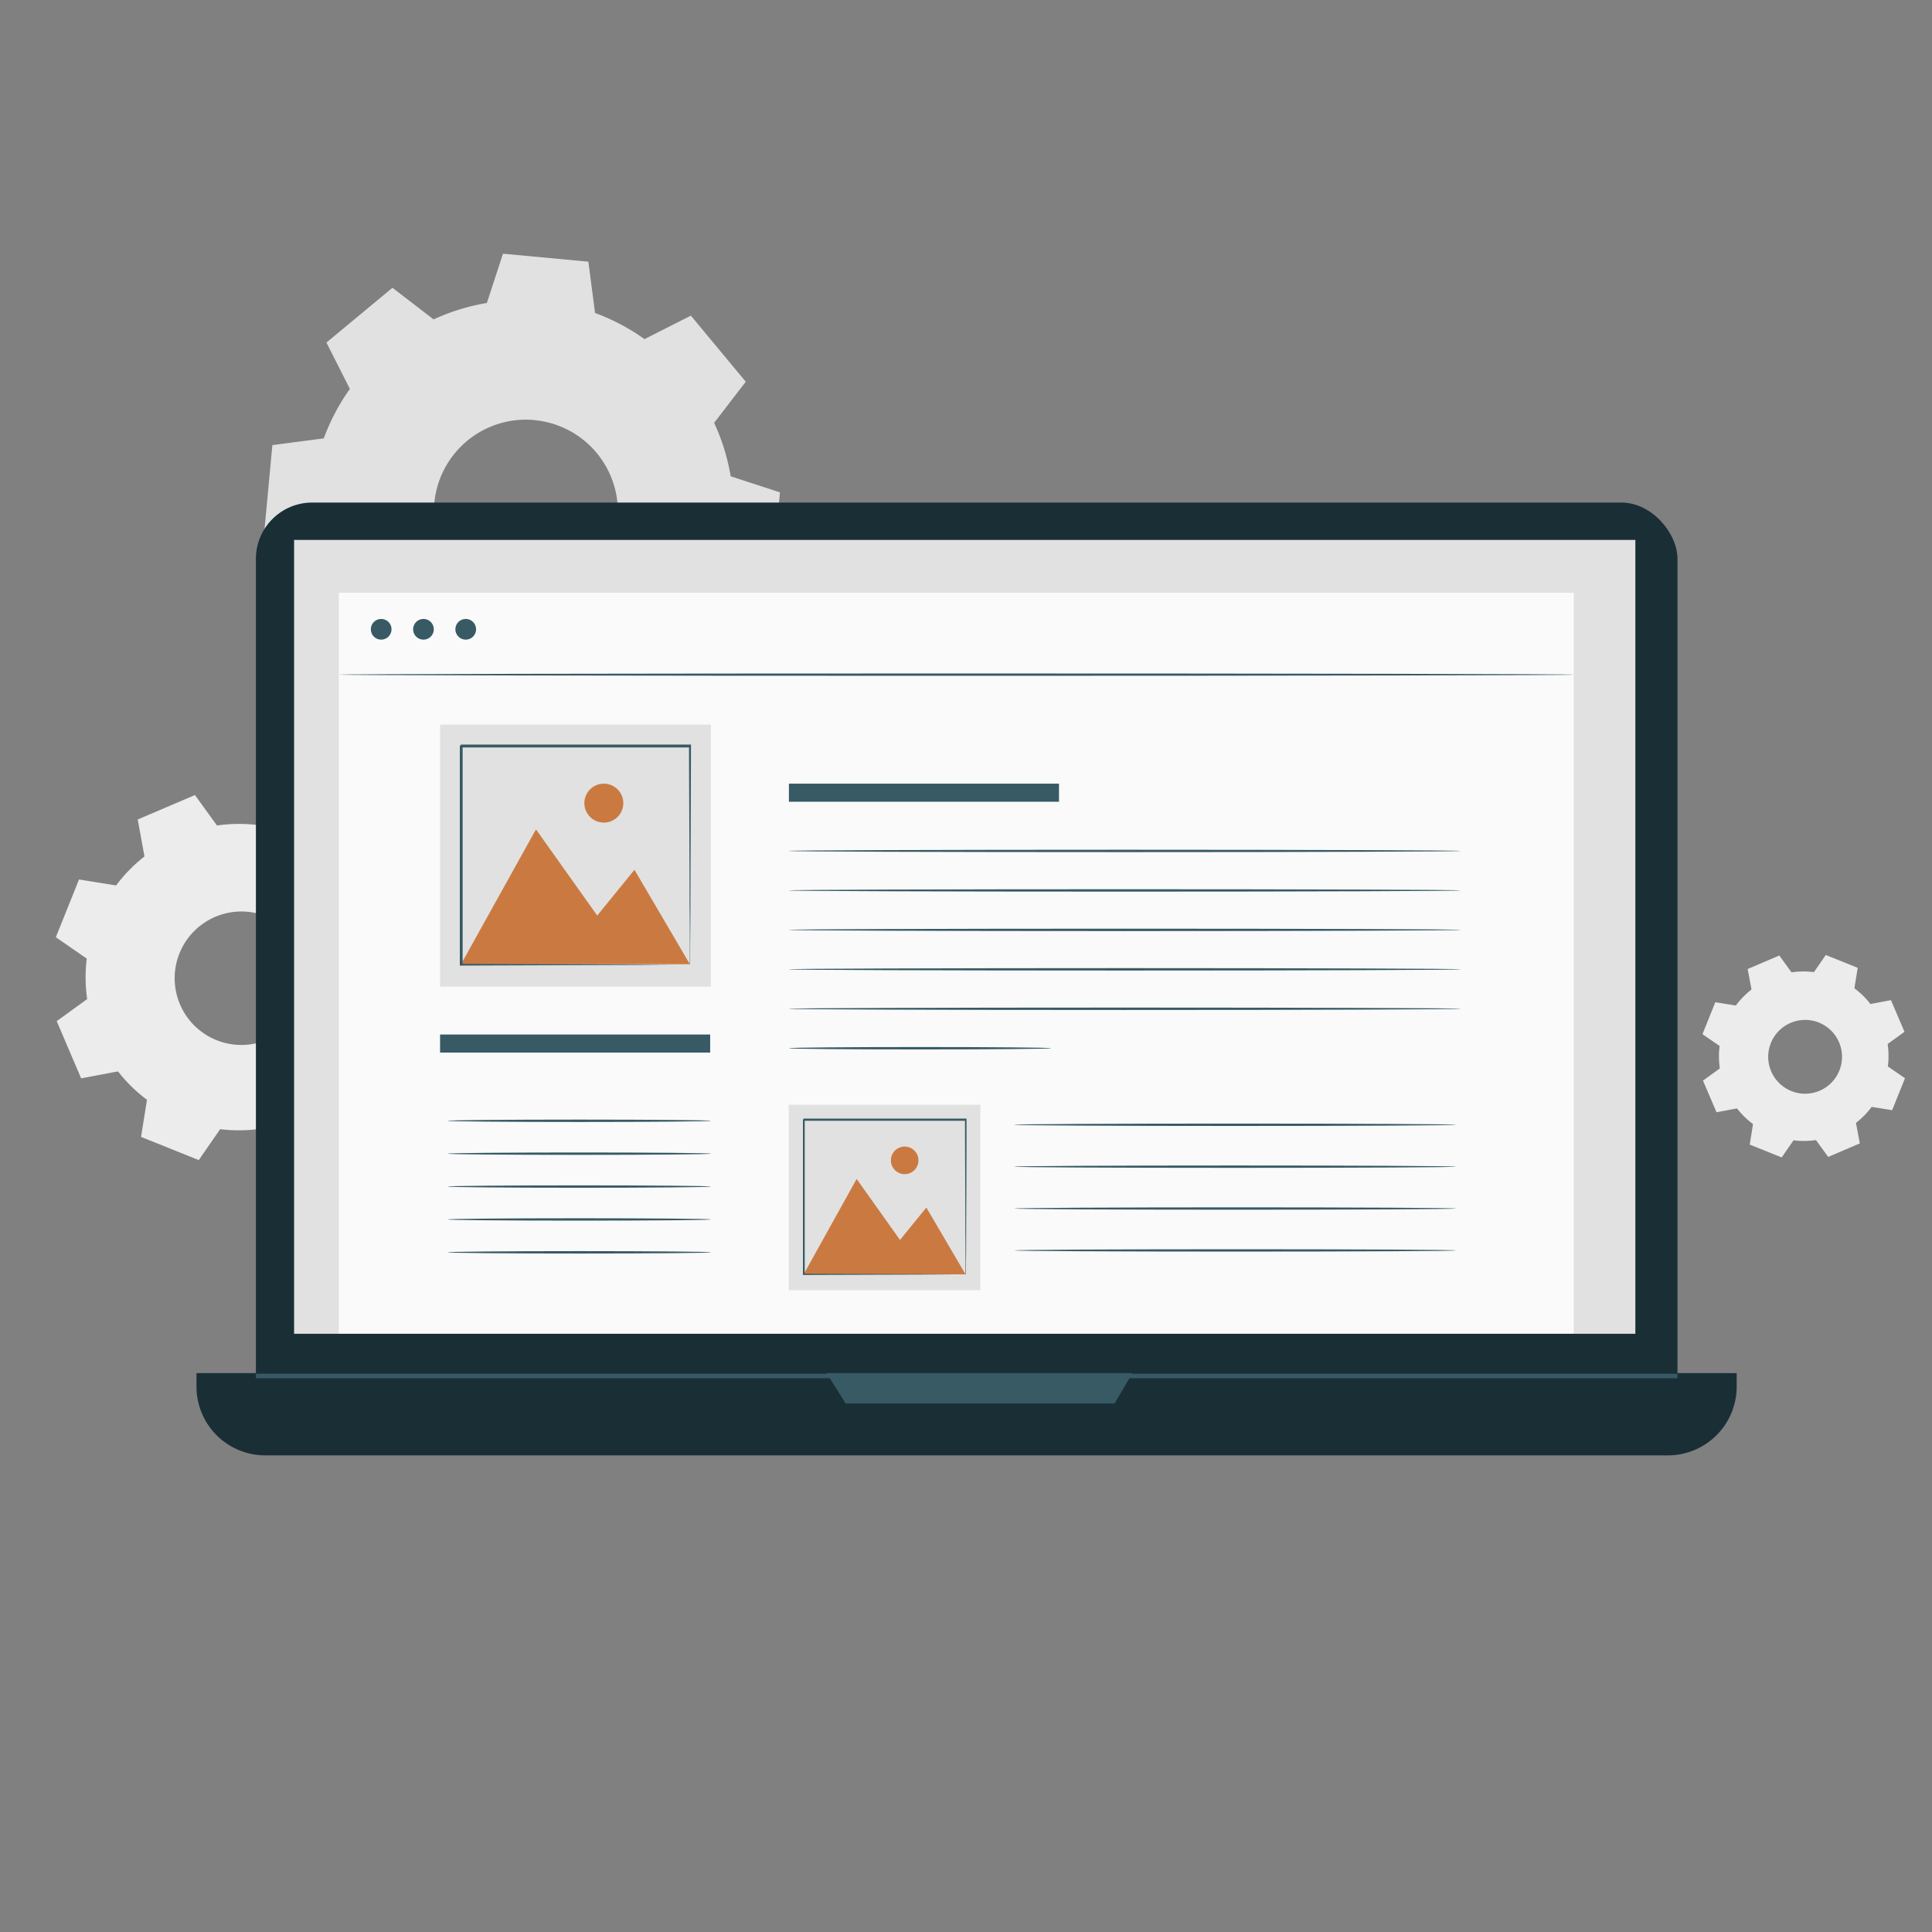 <?xml version="1.0" encoding="UTF-8"?> <svg xmlns="http://www.w3.org/2000/svg" id="bcadabe1-5b51-46c2-b88c-00156b0c2016" data-name="Layer 1" viewBox="0 0 500 500"><rect x="0" y="0" width="500" height="500" fill="#808080" stroke="none"/><title>website</title><path d="M479.93,255.78a21.85,21.85,0,0,1,4.15,4.06l5.3-1,3.5,8.19-4.36,3.15a21.82,21.82,0,0,1,.06,5.81l4.43,3.06-3.32,8.26-5.31-.85a21.78,21.78,0,0,1-4.06,4.15l1,5.3-8.19,3.5-3.16-4.36a21.82,21.82,0,0,1-5.81.06l-3.06,4.43-8.27-3.32.85-5.31a21.78,21.78,0,0,1-4.15-4.06l-5.3,1-3.5-8.19,4.36-3.15a21.87,21.87,0,0,1-.06-5.81l-4.43-3.06,3.32-8.26,5.31.85a21.78,21.78,0,0,1,4.06-4.15l-1-5.3,8.19-3.5,3.16,4.36a21.82,21.82,0,0,1,5.81-.06l3.06-4.43,8.26,3.32-.85,5.31Zm-9.21,8.86a9.55,9.55,0,1,0,5.3,12.43A9.55,9.55,0,0,0,470.73,264.64Z" style="fill:#ececec;fill-rule:evenodd"></path><path d="M85.55,221.14a39.44,39.44,0,0,1,7.5,7.34l9.57-1.75,6.32,14.81-7.88,5.7a39.46,39.46,0,0,1,.12,10.49l8,5.53-6,14.94-9.6-1.54a39.45,39.45,0,0,1-7.35,7.5L88,293.73,73.16,300l-5.7-7.88a39.49,39.49,0,0,1-10.49.11l-5.53,8-14.94-6,1.54-9.6a39.43,39.43,0,0,1-7.5-7.35L21,279.08l-6.32-14.81,7.88-5.7a39.45,39.45,0,0,1-.11-10.49l-8-5.53,6-14.94,9.6,1.54a39.42,39.42,0,0,1,7.34-7.5l-1.75-9.57,14.81-6.32,5.7,7.88a39.47,39.47,0,0,1,10.49-.12l5.53-8,14.94,6-1.54,9.6Zm-16.64,16a17.27,17.27,0,1,0,9.59,22.46A17.27,17.27,0,0,0,68.91,237.15Z" style="fill:#ececec;fill-rule:evenodd"></path><path d="M154,81a54.35,54.35,0,0,1,12.8,6.76l12-6.07L193,98.79l-8.18,10.64a54.41,54.41,0,0,1,4.28,13.83l12.75,4.16-2.06,22.1-13.3,1.74a54.35,54.35,0,0,1-6.76,12.8l6.07,12-17.09,14.17L158,182a54.38,54.38,0,0,1-13.82,4.28L140,199,117.95,197l-1.74-13.3a54.35,54.35,0,0,1-12.8-6.76l-12,6.07L77.28,165.91l8.18-10.64a54.41,54.41,0,0,1-4.28-13.82l-12.75-4.16,2.06-22.1,13.3-1.74a54.37,54.37,0,0,1,6.76-12.8l-6.07-12,17.09-14.17,10.64,8.18A54.36,54.36,0,0,1,126,78.41l4.17-12.75,22.1,2.06L154,81Zm-15.69,27.71a23.81,23.81,0,1,0,21.5,25.92A23.81,23.81,0,0,0,138.33,108.73Z" style="fill:#e1e1e1;fill-rule:evenodd"></path><rect x="66.23" y="130.06" width="367.9" height="243.29" rx="14.57" ry="14.57" style="fill:#1a2e35"></rect><path d="M50.85,355.36h398.6a0,0,0,0,1,0,0v3.49a17.8,17.8,0,0,1-17.8,17.8h-363a17.8,17.8,0,0,1-17.8-17.8v-3.49a0,0,0,0,1,0,0Z" style="fill:#1a2e35"></path><rect x="76.11" y="139.73" width="347.12" height="205.45" style="fill:#e1e1e1"></rect><polygon points="213.92 355.36 218.86 363.23 288.46 363.23 293.06 355.36 213.92 355.36" style="fill:#375a64"></polygon><rect x="87.69" y="153.41" width="319.6" height="191.69" style="fill:#fafafa"></rect><circle cx="98.65" cy="162.86" r="2.68" style="fill:#375a64"></circle><circle cx="109.59" cy="162.86" r="2.68" style="fill:#375a64"></circle><circle cx="120.53" cy="162.86" r="2.68" style="fill:#375a64"></circle><path d="M407.28,174.6c0,.17-71.55.3-159.79.3s-159.81-.14-159.81-.3,71.53-.31,159.81-.31S407.28,174.43,407.28,174.6Z" style="fill:#375a64"></path><rect x="66.23" y="355.52" width="367.9" height="1.17" style="fill:#375a64"></rect><rect x="113.89" y="267.73" width="69.9" height="4.68" style="fill:#375a64"></rect><rect x="204.17" y="202.81" width="69.9" height="4.68" style="fill:#375a64"></rect><path d="M378,220.22c0,.17-38.92.31-86.93.31s-86.94-.14-86.94-.31,38.92-.31,86.94-.31S378,220.06,378,220.22Z" style="fill:#375a64"></path><path d="M378,230.44c0,.17-38.92.31-86.93.31s-86.94-.14-86.94-.31,38.92-.31,86.94-.31S378,230.27,378,230.44Z" style="fill:#375a64"></path><path d="M378,240.65c0,.17-38.92.31-86.93.31s-86.94-.14-86.94-.31,38.92-.31,86.94-.31S378,240.48,378,240.65Z" style="fill:#375a64"></path><path d="M378,250.86c0,.17-38.92.31-86.93.31s-86.94-.14-86.94-.31,38.92-.31,86.94-.31S378,250.69,378,250.86Z" style="fill:#375a64"></path><path d="M378,261.07c0,.17-38.92.31-86.93.31s-86.94-.14-86.94-.31,38.92-.31,86.94-.31S378,260.9,378,261.07Z" style="fill:#375a64"></path><ellipse cx="238.11" cy="271.28" rx="33.93" ry="0.31" style="fill:#375a64"></ellipse><path d="M376.77,291.09c0,.17-25.58.31-57.14.31s-57.14-.14-57.14-.31,25.58-.31,57.14-.31S376.77,290.93,376.77,291.09Z" style="fill:#375a64"></path><path d="M376.77,301.93c0,.17-25.58.31-57.14.31s-57.14-.14-57.14-.31,25.58-.3,57.14-.3S376.77,301.76,376.77,301.93Z" style="fill:#375a64"></path><path d="M376.77,312.77c0,.17-25.58.3-57.14.3s-57.14-.14-57.14-.3,25.58-.31,57.14-.31S376.77,312.6,376.77,312.77Z" style="fill:#375a64"></path><path d="M376.77,323.61c0,.17-25.58.3-57.14.3s-57.14-.14-57.14-.3,25.58-.31,57.14-.31S376.77,323.44,376.77,323.61Z" style="fill:#375a64"></path><ellipse cx="149.91" cy="290.06" rx="34.06" ry="0.31" style="fill:#375a64"></ellipse><ellipse cx="149.91" cy="298.57" rx="34.06" ry="0.31" style="fill:#375a64"></ellipse><ellipse cx="149.91" cy="307.08" rx="34.06" ry="0.31" style="fill:#375a64"></ellipse><ellipse cx="149.91" cy="315.59" rx="34.06" ry="0.31" style="fill:#375a64"></ellipse><ellipse cx="149.91" cy="324.1" rx="34.06" ry="0.31" style="fill:#375a64"></ellipse><rect x="113.89" y="187.53" width="70.08" height="67.8" style="fill:#e1e1e1"></rect><polygon points="119.32 249.53 138.71 214.64 154.56 236.94 164.2 225.1 178.53 249.53 119.32 249.53" style="fill:#ca7a41"></polygon><circle cx="156.27" cy="207.85" r="5.04" style="fill:#ca7a41"></circle><path d="M178.53,249.72a2.17,2.17,0,0,1,0-.28c0-.2,0-.46,0-.79q0-1.08,0-3.05c0-2.69,0-6.58-.07-11.51,0-9.9-.09-24-.15-40.94l.29.29-59.2,0,.33-.33V197q0,1.92,0,3.83,0,3.81,0,7.55,0,7.47,0,14.61c0,9.5,0,18.47,0,26.73l-.29-.29,42.81.15,12.07.08,3.2,0,.83,0,.29,0-.26,0-.8,0-3.15,0-12,.08-43,.15H119v-.29c0-8.26,0-17.23,0-26.73q0-7.12,0-14.61,0-3.74,0-7.55,0-1.91,0-3.83v-3.85l.34-.34,59.2,0h.29v.29c-.06,17-.11,31.17-.15,41.12,0,4.91-.06,8.78-.07,11.45q0,1.93,0,3c0,.32,0,.56,0,.76A1.25,1.25,0,0,1,178.53,249.72Z" style="fill:#375a64"></path><rect x="204.13" y="285.92" width="49.59" height="47.98" style="fill:#e1e1e1"></rect><polygon points="207.98 329.8 221.7 305.11 232.92 320.89 239.74 312.51 249.88 329.8 207.98 329.8" style="fill:#ca7a41"></polygon><circle cx="234.13" cy="300.3" r="3.57" style="fill:#ca7a41"></circle><path d="M249.88,329.93a1.54,1.54,0,0,1,0-.2c0-.14,0-.33,0-.56,0-.51,0-1.23,0-2.16,0-1.9,0-4.66-.05-8.15,0-7-.06-17-.1-29l.2.2-41.9,0,.23-.23h0v5.42q0,2.7,0,5.34c0,3.53,0,7,0,10.34,0,6.72,0,13.07,0,18.92l-.21-.21,30.3.11,8.55.05,2.27,0h0l-2.23,0-8.5.06-30.43.1h-.21v-.21c0-5.84,0-12.2,0-18.92,0-3.36,0-6.81,0-10.34q0-2.64,0-5.34,0-1.35,0-2.71v-2.71h0l.24-.24,41.9,0h.2v.2c0,12-.08,22.06-.1,29.1,0,3.47,0,6.21-.05,8.1q0,1.37,0,2.12c0,.22,0,.4,0,.54A.8.8,0,0,1,249.88,329.93Z" style="fill:#375a64"></path></svg> 